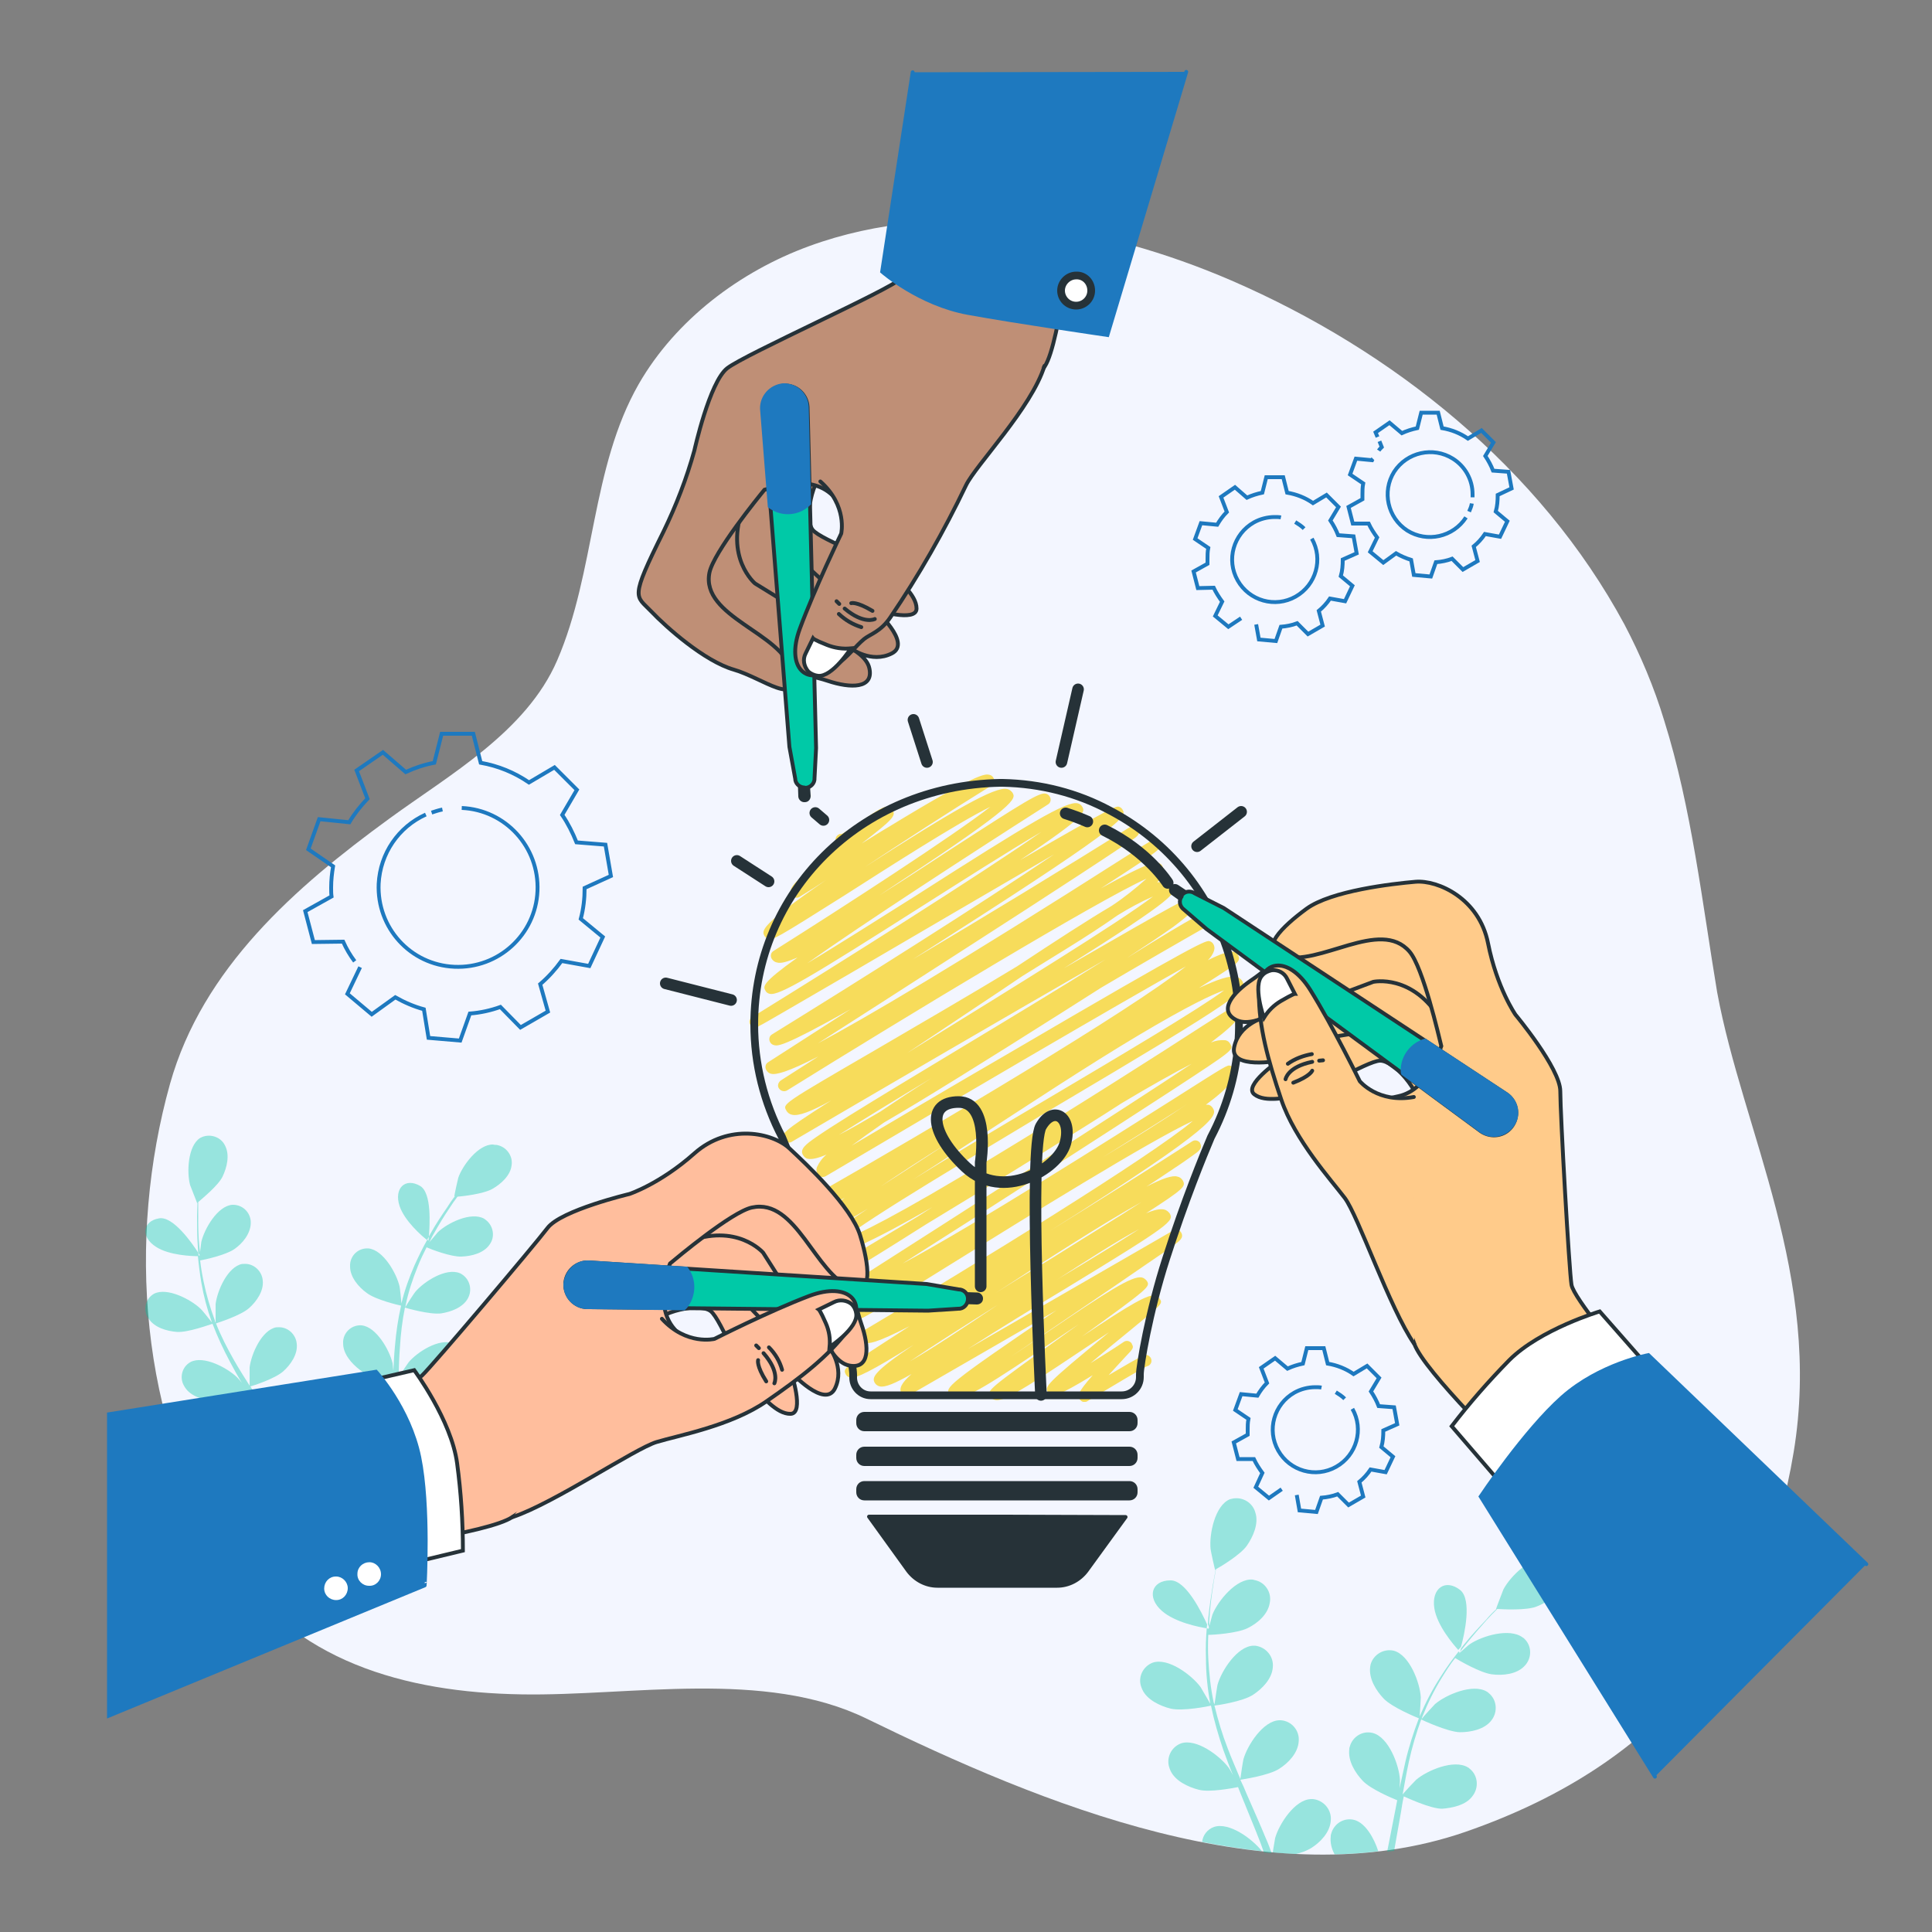 <?xml version="1.0" encoding="utf-8"?>
<!-- Generator: Adobe Illustrator 25.3.1, SVG Export Plug-In . SVG Version: 6.00 Build 0)  -->
<svg version="1.1" id="Layer_1" xmlns="http://www.w3.org/2000/svg" xmlns:xlink="http://www.w3.org/1999/xlink" x="0px" y="0px"
	 viewBox="0 0 500 500" style="enable-background:new 0 0 500 500;" xml:space="preserve">
<rect x="0" y="0" width="500" height="500" fill="#808080" stroke="none"/>
<style type="text/css">
	.st0{fill:#F3F6FF;}
	.st1{display:none;opacity:0.8;fill:#FFFFFF;enable-background:new    ;}
	.st2{opacity:0.38;}
	.st3{fill:#00C9A7;}
	.st4{fill:none;stroke:#1E79BF;stroke-miterlimit:10;}
	.st5{fill:none;stroke:#263238;stroke-width:3;stroke-linecap:round;stroke-linejoin:round;}
	.st6{fill:#F7DC5B;}
	.st7{display:none;opacity:0.4;}
	.st8{display:inline;fill:#FFFFFF;}
	.st9{fill:none;stroke:#263238;stroke-width:2;stroke-linecap:round;stroke-linejoin:round;}
	.st10{fill:#263238;stroke:#263238;stroke-linecap:round;stroke-linejoin:round;}
	.st11{fill:#FFCB8A;stroke:#263238;stroke-linecap:round;stroke-miterlimit:10;}
	.st12{fill:none;stroke:#263238;stroke-linecap:round;stroke-miterlimit:10;}
	.st13{fill:#263238;stroke:#263238;stroke-linecap:round;stroke-miterlimit:10;}
	.st14{fill:#00C9A7;stroke:#263238;stroke-linecap:round;stroke-miterlimit:10;}
	.st15{fill:#1E79BF;stroke:#1E79BF;stroke-linecap:round;stroke-miterlimit:10;}
	.st16{fill:#FFFFFF;stroke:#263238;stroke-linecap:round;stroke-miterlimit:10;}
	.st17{fill:#BF8F76;stroke:#263238;stroke-linecap:round;stroke-miterlimit:10;}
	.st18{fill:#FFFFFF;stroke:#263238;stroke-width:2;stroke-linecap:round;stroke-linejoin:round;}
	.st19{fill:#FFBE9D;stroke:#263238;stroke-linecap:round;stroke-miterlimit:10;}
	.st20{fill:#FFFFFF;}
</style>
<g id="freepik--background-simple--inject-2">
	<path class="st0" d="M430.7,186.5c-2.6-8.6-6.1-16.9-10.3-24.9c-21.8-40.4-59.9-70.9-101.7-89c-33.1-14.3-74.1-21.8-109.3-8.9
		c-17.8,6.5-34.5,19-44.1,35.7c-12.4,21.7-11.2,48.6-21.1,71.5c-8,18.5-27.9,29.6-43.5,41c-24.3,17.7-48.3,38.7-56.7,68.6
		c-11.2,40-7.9,87.5,14.8,123c17,26.5,46.1,34.5,76.1,35c28.3,0.5,63-6.6,89.4,6.3c45.1,22,104.5,46.7,154.9,29.3
		c52-18,77.5-52.9,85-98.3s-13.2-83.1-19.8-119C440.6,234.1,437.8,209.1,430.7,186.5z"/>
	<path class="st1" d="M430.7,186.5c-2.6-8.6-6.1-16.9-10.3-24.9c-21.8-40.4-59.9-70.9-101.7-89c-33.1-14.3-74.1-21.8-109.3-8.9
		c-17.8,6.5-34.5,19-44.1,35.7c-12.4,21.7-11.2,48.6-21.1,71.5c-8,18.5-27.9,29.6-43.5,41c-24.3,17.7-48.3,38.7-56.7,68.6
		c-11.2,40-7.9,87.5,14.8,123c17,26.5,46.1,34.5,76.1,35c28.3,0.5,63-6.6,89.4,6.3c45.1,22,104.5,46.7,154.9,29.3
		c52-18,77.5-52.9,85-98.3s-13.2-83.1-19.8-119C440.6,234.1,437.8,209.1,430.7,186.5z"/>
</g>
<g id="freepik--Plants--inject-2" class="st2">
	<path class="st3" d="M51.6,322.7c-0.3-2.9-0.3-5.5-0.3-7.9c0-1.3,0-2.5,0-3.7c1-0.9,5.2-4.3,6.3-6.6s1.9-5.5,0.7-7.9
		c-1-2.3-3.8-3.3-6.1-2.3c-0.1,0.1-0.3,0.1-0.4,0.2c-3.2,2-3.5,8.9-2.6,12.2c0.1,0.3,1.8,4.6,1.8,4.6l0.1,0c0,1.1-0.1,2.3-0.1,3.5
		c0,2.4,0,5,0.2,7.9c0,0.5,0.1,1,0.1,1.5c0.4,0.5,0.6,0.9,0.6,0.9C51.8,324.2,51.7,323.4,51.6,322.7z"/>
	<path class="st3" d="M41.2,315.3c-4.3,0.7-4.9,4.8-0.8,7.4c3.4,2.2,9.3,2.4,11,2.4c0-0.3,0-0.6-0.1-0.9
		C49.7,321.7,44.8,314.7,41.2,315.3z"/>
	<path class="st3" d="M127.6,296.2c-3.8-0.1-7.9,5.4-9,8.6c-0.1,0.3-1.1,4.8-1,4.8h0.1c-0.7,0.9-1.3,1.8-2,2.9
		c-1.3,1.9-2.8,4.1-4.2,6.6l-0.5,0.9c-0.1,0.7-0.1,1.1-0.1,1.1l-0.3-0.3c-1.2,2.1-2.3,4.4-3.3,6.6c-1.4,3.2-2.6,6.5-3.4,9.9
		c0,0,0,0.1,0,0.1c-0.1-1.1-0.4-4.2-0.5-4.5c-0.8-3.4-4.2-9.4-8-9.8c-2.5-0.2-4.6,1.6-4.8,4.1c0,0.2,0,0.4,0,0.6
		c0,2.7,2.2,5.3,4.3,6.8c2.3,1.8,8.4,3.2,8.9,3.3c-0.8,3.5-1.3,7-1.6,10.6c-0.2,2.1-0.3,4.2-0.4,6.3c-0.1-1-0.2-1.8-0.2-2
		c-0.8-3.4-4.2-9.4-8-9.8c-2.4-0.2-4.6,1.6-4.8,4.1c0,0.2,0,0.4,0,0.6c0,2.7,2.2,5.2,4.3,6.8s7.3,2.9,8.7,3.2c0,0.8-0.1,1.6-0.1,2.4
		c-0.1,3.9-0.2,7.7-0.4,11.5c-0.1,1.3-0.2,2.6-0.3,4c-0.1-0.9-0.2-1.6-0.2-1.7c-0.7-3.4-4.2-9.4-8-9.8c-2.4-0.2-4.6,1.6-4.8,4
		c0,0.2,0,0.4,0,0.6c0,2.7,2.2,5.2,4.3,6.8s6.8,2.8,8.4,3.1c-0.1,0.9-0.2,1.8-0.3,2.7c0.6,0.2,1.2,0.3,1.8,0.4
		c0.2-1.7,0.4-3.5,0.5-5.3c1.4,0.4,6.5,1.8,9,1.4s5.6-1.5,6.9-3.9c1.2-2.2,0.5-5-1.7-6.3c-0.1-0.1-0.2-0.1-0.4-0.2
		c-3.6-1.5-9.3,2.2-11.5,4.8c-0.1,0.2-1.5,2.2-2.2,3.3c0.1-1.3,0.2-2.6,0.2-3.9c0.1-3.8,0.1-7.7,0.2-11.6c0-1.2,0-2.4,0-3.5
		c0.5,0.1,6.5,1.9,9.3,1.5c2.5-0.4,5.6-1.5,6.9-3.9c1.2-2.2,0.5-5-1.7-6.2c-0.1-0.1-0.3-0.1-0.4-0.2c-3.6-1.5-9.3,2.2-11.5,4.8
		c-0.2,0.2-2.1,3.1-2.6,3.9c0-2.6,0.1-5.2,0.3-7.7c0.2-3.4,0.6-6.9,1.3-10.3c0.2,0.1,6.5,1.9,9.4,1.5c2.5-0.4,5.6-1.5,6.9-3.9
		c1.2-2.2,0.5-5-1.7-6.3c-0.1-0.1-0.2-0.1-0.4-0.2c-3.6-1.5-9.3,2.2-11.5,4.8c-0.2,0.2-2.3,3.4-2.6,4c0-0.2,0.1-0.4,0.1-0.6
		c0.7-3.4,1.8-6.7,3.1-9.9c0.7-1.8,1.5-3.4,2.3-5c1.1,0.5,6.3,2.5,9,2.4s5.8-0.9,7.3-3.1c1.5-2,1-4.9-1-6.4
		c-0.1-0.1-0.3-0.2-0.4-0.3c-3.4-1.9-9.5,1.1-12,3.5c-0.1,0.1-1.3,1.6-2.2,2.6c0.4-0.7,0.7-1.5,1.1-2.1c1.4-2.5,2.8-4.8,4.1-6.7
		c0.7-1.1,1.4-2.1,2.1-3c1.3-0.1,6.7-0.7,9-2c2.3-1.3,4.7-3.5,5-6.1c0.4-2.5-1.4-4.9-3.9-5.3C127.8,296.3,127.7,296.2,127.6,296.2z"
		/>
	<path class="st3" d="M75,378.8c0.3,0.5,0.5,1,0.8,1.5l1.7-0.6c-0.7-1.3-1.3-2.6-2-3.9c1.4-0.5,6.3-2.1,8.2-3.8s3.8-4.4,3.5-7.1
		c-0.2-2.6-2.4-4.5-4.9-4.3c-0.1,0-0.2,0-0.4,0c-3.8,0.7-6.5,7-6.9,10.4c0,0.2,0,2.7,0,4c-0.7-1.1-1.3-2.3-2-3.4
		c-2-3.3-4.1-6.6-6.3-9.8l-1.9-3c0.5-0.1,6.4-2,8.5-3.9c1.9-1.7,3.8-4.4,3.5-7.1c-0.2-2.5-2.4-4.5-4.9-4.3c-0.1,0-0.3,0-0.4,0
		c-3.8,0.7-6.5,7-6.9,10.4c0,0.3,0,3.8,0,4.7c-1.4-2.2-2.8-4.4-4.1-6.7c-1.7-3-3.3-6.1-4.6-9.4c0.2-0.1,6.4-2,8.6-4
		c1.9-1.7,3.8-4.4,3.5-7.1c-0.2-2.5-2.4-4.5-4.9-4.3c-0.1,0-0.3,0-0.4,0c-3.8,0.7-6.5,7-6.9,10.4c0,0.3,0,4.1,0,4.8
		c-0.1-0.2-0.2-0.4-0.2-0.6c-1.2-3.2-2.2-6.6-2.9-10c-0.4-1.9-0.7-3.7-0.9-5.5c1.2-0.2,6.6-1.4,8.8-2.9s4.2-4,4.3-6.7
		c0.1-2.6-1.9-4.7-4.4-4.8c-0.1,0-0.3,0-0.4,0c-3.8,0.3-7.2,6.2-8,9.6c0,0.2-0.3,2.1-0.4,3.5h-0.5c0.2,2.2,0.5,4.6,0.9,7
		c0.6,3.5,1.5,6.9,2.7,10.2c0,0,0,0.1,0,0.1c-0.7-0.9-2.7-3.4-2.9-3.5c-2.5-2.4-8.6-5.6-12-3.9c-2.2,1.2-2.9,4-1.7,6.1
		c0.1,0.2,0.2,0.3,0.3,0.4c1.5,2.3,4.7,3.2,7.3,3.4c2.9,0.2,8.7-2,9.2-2.1c1.3,3.4,2.8,6.6,4.5,9.8c1,1.9,2,3.7,3.1,5.5
		c-0.6-0.8-1.2-1.4-1.3-1.5c-2.5-2.4-8.6-5.7-12-3.9c-2.2,1.2-2.9,4-1.7,6.1c0.1,0.2,0.2,0.3,0.3,0.5c1.5,2.3,4.7,3.2,7.3,3.4
		s7.6-1.6,8.9-2.1c0.4,0.7,0.8,1.4,1.3,2.1c2,3.3,4.1,6.6,6,9.9c0.7,1.2,1.3,2.3,1.9,3.5c-0.6-0.7-1-1.2-1.1-1.3
		c-2.5-2.4-8.6-5.6-12-3.9c-2.2,1.2-2.9,4-1.7,6.1c0.1,0.2,0.2,0.3,0.3,0.4c1.5,2.3,4.7,3.2,7.3,3.4C68.8,381,73.4,379.4,75,378.8z"
		/>
	<path class="st3" d="M108.7,306.9c-3.8-2.2-6.8,0.6-5.3,5.2c1.3,3.9,5.8,7.8,7.1,8.8l0.5-0.8C111.2,317,111.8,308.7,108.7,306.9z"
		/>
	<path class="st3" d="M339.3,465.6c-4.2,0.1-8.3,6.5-9.3,10.1c0,0.2-0.4,2.2-0.6,3.7c2,0.2,4,0.3,6,0.4c1.4-0.3,2.7-0.8,3.9-1.5
		c2.4-1.5,4.9-4.1,5.1-7.1c0.3-2.8-1.8-5.3-4.6-5.6C339.6,465.6,339.5,465.6,339.3,465.6z"/>
	<path class="st3" d="M302.9,409c-4.9,0-6.2,4.4-2.2,7.9c3.4,3,9.7,4.2,11.6,4.5l0.1-1C311,417.3,306.9,408.9,302.9,409z"/>
	<path class="st3" d="M381.1,464.8c1.7-2.2,1.4-5.4-0.8-7.1c-0.1-0.1-0.2-0.2-0.4-0.3c-3.6-2.2-10.6,0.8-13.4,3.2
		c-0.2,0.2-2.9,3-3.5,3.8c0.5-2.8,1-5.6,1.6-8.4c0.8-3.7,1.9-7.4,3.2-11c0.2,0.1,6.8,3.2,10,3.3c2.8,0,6.4-0.7,8.2-3.1
		c1.7-2.2,1.4-5.4-0.8-7.1c-0.1-0.1-0.2-0.2-0.4-0.3c-3.6-2.2-10.6,0.8-13.4,3.2c-0.2,0.2-3.1,3.3-3.5,3.9c0.1-0.2,0.1-0.4,0.2-0.6
		c1.4-3.5,3.1-7,5.1-10.2c1.1-1.8,2.2-3.5,3.4-5c1.1,0.7,6.5,3.8,9.4,4.2s6.5,0,8.5-2.1c2-2,2-5.2,0-7.1c-0.1-0.1-0.2-0.2-0.4-0.3
		c-3.4-2.6-10.6-0.4-13.7,1.7c-0.2,0.1-1.8,1.5-2.9,2.5c0.5-0.7,1.1-1.5,1.6-2.1c2-2.5,3.9-4.7,5.6-6.6c1-1.1,1.9-2,2.8-2.9
		c1.5,0.1,7.5,0.4,10.1-0.6s5.7-3,6.5-5.9c0.8-2.7-0.6-5.6-3.3-6.4c-0.1,0-0.3-0.1-0.4-0.1c-4.1-0.8-9.5,4.5-11.3,7.9
		c-0.1,0.3-2,5.1-1.9,5.1h0.1c-0.9,0.8-1.8,1.7-2.7,2.8c-1.8,1.9-3.8,4-5.8,6.5l-0.7,0.9c-0.2,0.8-0.3,1.2-0.3,1.2s-0.1-0.1-0.3-0.4
		c-1.6,2-3.2,4.2-4.7,6.6c-2.1,3.2-3.9,6.7-5.4,10.2c0,0,0,0.1,0,0.1c0.1-1.2,0.3-4.7,0.3-5c-0.2-3.8-2.9-11-7-12.1
		c-2.6-0.6-5.3,1-6,3.6c0,0.2-0.1,0.4-0.1,0.6c-0.4,3,1.5,6.1,3.5,8.2c2.2,2.3,8.6,4.9,9.1,5.1c-1.4,3.7-2.6,7.4-3.5,11.3
		c-0.5,2.2-1,4.5-1.5,6.8c0.1-1.1,0.1-2,0.1-2.2c-0.2-3.8-2.9-11-7-12.1c-2.6-0.7-5.3,0.9-6,3.6c-0.1,0.2-0.1,0.4-0.1,0.6
		c-0.4,3,1.5,6.1,3.5,8.2s7.4,4.4,8.9,5l-0.5,2.6c-0.7,3.6-1.4,7.2-2.1,10.7l1.8-0.2c0.6-3.4,1.2-6.8,1.8-10.2
		c0.2-1.3,0.4-2.6,0.7-3.9c0.5,0.2,6.8,3.2,9.9,3.2C375.8,467.9,379.4,467.2,381.1,464.8z"/>
	<path class="st3" d="M377.9,411.5c-3.8-3-7.5-0.5-6.7,4.7c0.7,4.5,5,9.5,6.2,10.8l0.7-0.8C379,423,381,414,377.9,411.5z"/>
	<path class="st3" d="M313,418.8c0.2-3.2,0.6-6.1,1-8.7c0.2-1.5,0.5-2.8,0.7-4c1.3-0.7,6.4-3.8,8-6.1s3.1-5.7,2.2-8.5
		c-0.7-2.7-3.5-4.3-6.2-3.6c-0.1,0-0.3,0.1-0.4,0.1c-3.9,1.6-5.4,9.1-5,12.9c0,0.3,1.1,5.4,1.2,5.4l0.1,0c-0.2,1.2-0.5,2.5-0.7,3.8
		c-0.4,2.6-0.9,5.5-1.2,8.7c0,0.5-0.1,1.1-0.1,1.6c0.3,0.7,0.5,1.1,0.5,1.1C312.9,420.5,312.9,419.6,313,418.8z"/>
	<path class="st3" d="M314.2,472.8c-1.7,0.6-2.9,2.1-3.1,3.9c5.2,1,10.3,1.8,15.5,2.4C324.2,476,318.2,471.5,314.2,472.8z"/>
	<path class="st3" d="M350.5,471c-2.6-0.7-5.3,0.9-6,3.6c-0.1,0.2-0.1,0.4-0.1,0.6c-0.2,1.6,0.2,3.3,1,4.7c3.8-0.1,7.5-0.3,11.3-0.8
		C355.6,475.7,353.4,471.8,350.5,471z"/>
	<path class="st3" d="M327.7,476c-1.6-3.9-3.4-7.9-5.1-11.8c-0.5-1.2-1-2.4-1.6-3.6c0.6-0.1,7.3-1.1,10-2.8c2.4-1.5,4.9-4.1,5.1-7.1
		c0.3-2.8-1.8-5.3-4.6-5.5c-0.1,0-0.3,0-0.4,0c-4.2,0.1-8.3,6.5-9.3,10.1c-0.1,0.3-0.7,4.2-0.8,5.1c-1.1-2.7-2.3-5.3-3.3-8
		c-1.4-3.6-2.5-7.3-3.4-11c0.3,0,7.3-1,10-2.8c2.3-1.5,4.9-4.1,5.1-7.1c0.3-2.8-1.8-5.3-4.6-5.6c-0.1,0-0.3,0-0.4,0
		c-4.2,0.1-8.3,6.5-9.3,10.1c-0.1,0.3-0.7,4.5-0.8,5.2c0-0.2-0.1-0.4-0.2-0.6c-0.8-3.8-1.2-7.6-1.4-11.4c-0.1-2.1-0.1-4.1,0-6.1
		c1.3,0,7.4-0.4,10.1-1.7s5.3-3.6,5.8-6.5c0.6-2.8-1.2-5.5-4-6c-0.1,0-0.3-0.1-0.4-0.1c-4.2-0.4-9,5.5-10.4,9
		c-0.1,0.2-0.6,2.2-1,3.7l-0.5-0.1c-0.2,2.5-0.3,5-0.2,7.8c0,3.9,0.4,7.8,1.1,11.6v0.1c-0.6-1.1-2.4-4.1-2.5-4.3
		c-2.3-3.1-8.4-7.7-12.4-6.3c-2.6,1-3.9,3.9-2.9,6.4c0.1,0.2,0.1,0.3,0.2,0.5c1.2,2.7,4.6,4.3,7.4,5c3.1,0.7,9.8-0.6,10.4-0.8
		c0.8,3.9,1.9,7.7,3.2,11.5c0.8,2.2,1.6,4.4,2.5,6.5c-0.5-0.9-1-1.8-1.1-1.9c-2.3-3.1-8.4-7.7-12.4-6.3c-2.6,1-3.9,3.9-2.9,6.5
		c0.1,0.2,0.1,0.3,0.2,0.5c1.2,2.7,4.6,4.3,7.4,5s8.5-0.4,10.1-0.7c0.3,0.8,0.7,1.7,1,2.5c1.6,4,3.3,8,4.8,11.9
		c0.3,0.8,0.6,1.7,0.9,2.5l2,0.2C328.6,478.2,328.2,477.1,327.7,476z"/>
</g>
<g id="freepik--Gears--inject-2">
	<path class="st4" d="M325.1,161.6l0.7,3.9l4.4,0.4l1.3-3.7c1.4-0.1,2.9-0.4,4.2-0.9l2.8,2.8l3.8-2.2l-1-3.8c1.1-0.9,2.1-2,2.9-3.2
		l3.9,0.7l1.9-4l-3-2.5c0.4-1.4,0.5-2.8,0.5-4.3l3.6-1.6l-0.8-4.4l-4-0.3c-0.5-1.3-1.2-2.6-2-3.8l2.1-3.5l-3.1-3.1l-3.5,2.1
		c-2-1.4-4.3-2.3-6.7-2.7l-1-4h-4.4l-1,4c-1.4,0.3-2.7,0.7-4,1.3l-3.1-2.7l-3.6,2.5l1.5,3.9c-1,1-1.8,2.1-2.5,3.3l-4.2-0.4l-1.5,4.1
		l3.4,2.3c-0.2,1-0.2,1.9-0.2,2.9c0,0.4,0,0.8,0,1.2l-3.6,2l1.1,4.3l4.1-0.1c0.6,1.3,1.4,2.5,2.2,3.6l-1.8,3.7l3.4,2.8l3.3-2.2
		 M339.5,139.4c3,5.3,1.1,12-4.2,15c-5.3,3-12,1.1-15-4.2c-3-5.3-1.1-12,4.2-15c1.6-0.9,3.5-1.4,5.4-1.4c0.5,0,1.1,0,1.6,0.1
		 M335.2,135.1c0.8,0.5,1.6,1,2.3,1.7"/>
	<path class="st4" d="M335.6,386.9l0.7,4l4.4,0.4l1.3-3.7c1.4-0.1,2.9-0.4,4.2-0.9l2.8,2.8l3.8-2.2l-1-3.8c1.1-0.9,2.1-2,2.9-3.2
		l3.9,0.7l1.9-4l-3-2.5c0.4-1.4,0.5-2.8,0.5-4.3l3.6-1.6l-0.8-4.4l-4-0.3c-0.5-1.3-1.2-2.6-2-3.8l2.1-3.5l-3.1-3.1l-3.5,2.1
		c-2-1.4-4.3-2.3-6.7-2.7l-1-4h-4.4l-1,4c-1.4,0.3-2.7,0.7-4,1.3l-3.2-2.7l-3.6,2.5l1.5,3.9c-1,1-1.8,2.1-2.5,3.3l-4.2-0.4l-1.5,4.1
		l3.4,2.3c-0.2,1-0.2,1.9-0.2,2.9c0,0.4,0,0.8,0,1.2l-3.6,2l1.1,4.3l4.1,0c0.6,1.3,1.4,2.5,2.2,3.6l-1.7,3.7l3.4,2.8l3.3-2.3
		 M350,364.6c3,5.3,1.1,12-4.2,15c-5.3,3-12,1.1-15-4.2c-3-5.3-1.1-12,4.2-15c1.6-0.9,3.5-1.4,5.4-1.4c0.5,0,1.1,0,1.6,0.1
		 M345.7,360.3c0.8,0.5,1.6,1,2.3,1.7"/>
	<path class="st4" d="M357,114.2l0.6,1.5c-0.3,0.3-0.6,0.6-0.8,0.9 M355.3,118.7c-0.1,0.1-0.1,0.2-0.2,0.4l-4.2-0.4l-1.5,4.1
		l3.4,2.3c-0.2,1-0.2,1.9-0.2,2.9c0,0.4,0,0.8,0,1.2l-3.6,2l1.1,4.3h4.1c0.6,1.3,1.4,2.5,2.2,3.6l-1.8,3.7l3.4,2.8l3.3-2.4
		c1.2,0.7,2.6,1.3,3.9,1.7l0.7,3.9l4.4,0.4l1.3-3.7c1.4-0.1,2.9-0.4,4.2-0.9l2.8,2.8l3.8-2.2l-1-3.8c1.1-0.9,2.1-2,2.9-3.2l3.9,0.7
		l1.9-4l-3-2.5c0.4-1.4,0.5-2.8,0.5-4.3l3.6-1.7l-0.8-4.3l-4-0.3c-0.5-1.3-1.2-2.6-2-3.8l2.1-3.5l-3.1-3.1l-3.5,2.1
		c-2-1.4-4.3-2.3-6.7-2.7l-1-4h-4.4l-1,4c-1.4,0.3-2.7,0.7-4,1.3l-3.2-2.7l-3.6,2.5l0.5,1.2 M380.9,130.3c-0.1,0.7-0.4,1.4-0.7,2.1
		 M379.4,133.9c-3.3,5.1-10.1,6.6-15.2,3.4c-5.1-3.3-6.6-10.1-3.4-15.2c3.3-5.1,10.1-6.6,15.2-3.4c3.2,2,5.1,5.5,5.1,9.2
		c0,0.3,0,0.5,0,0.8"/>
	<path class="st4" d="M93.2,250.3l-3.3,6.9l6.3,5.3l6.1-4.4c2.3,1.3,4.8,2.4,7.4,3.1l1.2,7.4l8.2,0.7l2.5-7c2.7-0.2,5.4-0.8,7.9-1.7
		l5.2,5.3l7.1-4.1l-2-7.1c2.1-1.8,3.9-3.8,5.5-6l7.2,1.3l3.5-7.5l-5.7-4.7c0.7-2.6,1-5.3,1-8l6.8-3.1l-1.4-8.1l-7.5-0.6
		c-1-2.5-2.2-4.9-3.7-7.1l3.8-6.5l-5.8-5.8l-6.6,3.9c-3.8-2.6-8-4.3-12.5-5.1l-1.9-7.5h-8.2l-1.9,7.5c-2.6,0.5-5,1.3-7.4,2.4
		l-5.9-5.1l-6.8,4.7l2.8,7.3c-1.8,1.9-3.4,3.9-4.7,6.1l-7.8-0.8l-2.8,7.8l6.4,4.4c-0.3,1.8-0.5,3.6-0.5,5.5c0,0.8,0,1.6,0.1,2.3
		l-6.8,3.8l2.1,8l7.7-0.1c0.8,1.8,1.8,3.5,3,5.1 M111.7,210.3c0.9-0.3,1.8-0.6,2.8-0.8 M119.5,209.1c11.3,0.5,20.1,10.1,19.6,21.5
		c-0.5,11.3-10.1,20.1-21.5,19.6S97.5,240.1,98,228.7c0.4-7.8,5.1-14.7,12.2-17.9"/>
</g>
<g id="freepik--light-bulb--inject-2">
	<line class="st5" x1="198.9" y1="228.1" x2="190.7" y2="222.8"/>
	<line class="st5" x1="213.1" y1="212.2" x2="211" y2="210.4"/>
	<line class="st5" x1="189.2" y1="258.8" x2="172.3" y2="254.5"/>
	<path class="st6" d="M280.7,362.8c-0.1,0-0.2,0-0.4,0c-0.4-0.1-0.7-0.4-0.9-0.7c-0.5-0.9-0.8-1.4,3.4-6.2
		c-9.1,5.6-10.1,5.3-10.6,5.2c-0.4-0.1-0.8-0.4-1-0.8c-0.8-1.5-1-1.7,15.8-15.5c-2.7,1.8-5.5,3.6-8,5.3
		c-14.8,9.9-19.4,12.7-21.5,12.2c-0.5-0.1-0.9-0.4-1.2-0.9c-0.9-1.6-0.9-1.6,19-15.9l3.9-2.8c-2.3,1.5-4.6,3.1-6.7,4.5
		c-15.7,10.6-22.8,15.2-25.5,14.6c-0.6-0.1-1-0.5-1.3-1c-1-1.7-1.2-2.1,27.7-21.7l-38.1,22c-0.7,0.4-1.6,0.1-2-0.5
		c-0.7-1.2-0.1-2.6,2.6-5c-4.4,2.5-6.9,3.5-8.2,3.2c-0.5-0.1-1-0.4-1.3-0.9c-0.8-1.4-0.5-2.8,10.1-9.9c-10.9,6.8-14.9,8.8-16.5,8.5
		c-0.5-0.1-0.9-0.4-1.1-0.8c-0.7-1.2-0.1-1.7,2.5-3.4l5.5-3.6l8.5-5.5c-9.3,4.8-10.7,4.5-11.5,4.3c-0.5-0.1-1-0.5-1.3-0.9
		c-0.4-0.7-0.1-1.6,0.5-2c29.4-17.4,74.7-45.3,85.6-54.5c-10.9,5-43.5,25.2-62,36.7c-23.9,14.9-24,14.8-25,14.6
		c-0.4-0.1-0.8-0.4-1-0.7c-0.8-1.4-0.8-2.3,8.8-8.2c-4.4,2.1-7.3,3-8.6,2.7c-0.6-0.1-1.1-0.5-1.3-1c-0.4-0.7-0.2-1.6,0.5-2
		c29.6-18.9,71.3-45.6,88.3-56.9c-4.7,2.4-11.1,6-18.1,10.2c-5.7,3.7-12.5,7.9-20.5,12.9c-10.6,6.6-21.3,13.1-30.2,18.5
		c-21.5,13.6-21.8,13.5-22.8,13.3c-0.4-0.1-0.8-0.4-1-0.7c-0.4-0.7-0.1-1.6,0.5-2c6.5-3.9,13.6-8.1,21.1-12.6l3.9-2.5
		c-15.5,8.9-24.1,12.8-26.7,12.2c-0.6-0.1-1.1-0.5-1.4-1c-0.9-1.6,0.4-3.6,11.4-10.8c-7.1,4.3-9.9,5.6-11.1,5.3
		c-0.5-0.1-0.9-0.4-1.1-0.8c-0.6-1.1-1.1-2,6.2-7.3c-3.9,2-6.4,2.8-7.6,2.5c-0.5-0.1-1-0.5-1.3-0.9c-0.2-0.3-0.3-0.8-0.1-1.1
		c0.1-0.4,0.4-0.7,0.7-0.9c32.4-18.5,81.6-47.7,96.6-59.5c-16.4,9.1-61.6,35.6-93.2,54.3c-0.7,0.4-1.6,0.2-2.1-0.5c0,0,0,0,0,0
		c-0.3-0.6-0.4-1.2-0.2-1.8c0.6-1.3,1.4-2.4,2.5-3.3c-2.3,1-3.9,1.3-4.8,1.1c-0.6-0.1-1-0.5-1.3-1c-0.9-1.5,0.8-2.8,3.4-4.6
		c2-1.4,4.8-3.2,8.8-5.7c7.4-4.6,17.5-10.7,28.3-17.2c12.1-7.3,26.4-15.9,37.8-23.1c-24.4,14-62.8,36.4-81.2,47.2
		c-0.3,0.2-0.8,0.3-1.1,0.1c-0.4-0.1-0.7-0.4-0.9-0.7c-0.8-1.3-1-1.7,12.2-10.1c-5.2,2.9-8.5,4.1-10.1,3.7c-0.6-0.1-1.2-0.5-1.5-1.1
		c-1-1.7-1-1.7,23.1-15.7c11.1-6.5,24.4-14.2,36.6-21.6c10.3-6.8,18.3-12,24.4-15.6c3.2-2.1,6.2-4.5,9.1-7.1
		c-12.5,5.6-61.8,35.4-93,54.8c-0.7,0.4-1.6,0.2-2.1-0.5s-0.2-1.6,0.5-2.1l9.7-6.2c-8,4.1-11,4.8-12.2,4.5c-0.6-0.1-1-0.5-1.3-1
		c-0.4-0.7-0.2-1.6,0.5-2l21.3-13.7c-17.4,9.8-18.8,9.5-19.7,9.3c-0.5-0.1-0.9-0.4-1.1-0.8c-0.4-0.7-0.2-1.6,0.5-2
		c22.5-13.9,54.4-34,73-46.6c-15,8.7-37,21.6-52.4,30.6l-17.2,10c-3.8,2.2-5.7,3.3-6.7,3.8l-0.3,0.2l0,0c-0.7,0.3-0.9,0.3-1.1,0.2
		c-0.8-0.2-1.3-1-1.1-1.8c0.1-0.4,0.3-0.7,0.7-0.9c23.8-14.7,59-36.9,74.8-47.9c-8.4,4.9-20.9,12.9-31,19.3
		c-28.3,18-36.9,23.2-39.3,22.6c-0.5-0.1-0.9-0.4-1.1-0.8c-0.6-1.1-1.1-1.9,8.3-8.6c-2.6,1.1-4.3,1.6-5.3,1.3
		c-0.6-0.1-1.1-0.5-1.4-1c-0.4-0.7-0.2-1.6,0.5-2c18.4-11.6,46.5-29.8,56.1-37.3c-8.4,4.1-26.9,16-37.7,22.9
		C200.7,243,200,243.3,198.9,243c-0.4-0.1-0.8-0.4-1-0.7c-0.8-1.4-1.5-2.6,15.8-14.5c-2.1,1.4-4.3,2.8-6.6,4.2
		c-0.4,0.3-0.9,0.4-1.3,0.3c-0.4-0.1-0.7-0.4-0.9-0.7c-1.1-1.9,0.5-3.4,12.6-12.8c-0.5-0.1-0.8-0.4-1.1-0.8c-0.4-0.7-0.1-1.6,0.6-2
		c0.3-0.2,0.6-0.2,0.9-0.2c1.6-0.9,3.1-1.9,4.6-3c4.9-3.4,6.3-4.2,7.4-4c0.5,0.1,0.9,0.4,1.1,0.8c0.9,1.5,0.2,2.4-8,8.7
		c2.3-1.4,4.6-2.9,7-4.3c23.1-14.1,24.9-13.7,26-13.5c0.5,0.1,0.9,0.4,1.1,0.8c0.4,0.7,0.2,1.6-0.5,2c-11.3,7-23,14.6-32.8,21.1
		c22.8-14.6,33.8-21,36.9-20.2c0.5,0.1,1,0.5,1.3,0.9c1,1.6,1.6,2.9-29.9,23.6l-4.5,3c6.4-4,12.8-8.2,18-11.6
		c20.2-13.1,23.5-15.1,25.1-14.7c0.4,0.1,0.8,0.4,1,0.8c0.4,0.7,0.2,1.6-0.5,2c-19.6,12.5-48.2,31.1-62.3,41.1
		c7.6-4.5,18.4-11.4,27.8-17.3c29.7-19,39.4-24.8,42.2-24.1c0.5,0.1,0.9,0.4,1.2,0.9c0.7,1.3,1.3,2.2-16.1,13.8
		c24.4-14.1,24.8-14,25.6-13.8c0.4,0.1,0.7,0.4,0.9,0.7c1,1.7,1.7,3-44.3,32.4c-3.3,2.1-6.7,4.3-10,6.4c18.2-10.8,39.9-24,56.3-34.3
		c0.3-0.2,0.8-0.3,1.2-0.2c0.4,0.1,0.7,0.4,0.9,0.7c0.7,1.2-0.3,2-1.5,2.8c-0.7,0.5-1.7,1.1-3,2c-2.4,1.6-6,4-10.6,7
		c-7.8,5.1-18.6,12.1-32.3,20.9c-13.2,8.5-26.4,17-35.5,22.8c12-6.4,35.4-20.1,80.4-48.8c6.5-4.1,6.5-4.1,7.1-4
		c0.4,0.1,0.7,0.4,1,0.7c0.4,0.6,0.6,1-0.6,2.1l0,0l0,0c-1.6,1.4-5.6,4-14.7,9.9c12.9-7.1,14.1-6.8,14.8-6.6
		c0.5,0.1,0.9,0.4,1.1,0.8c0.5,0.9,0.7,2.1-1.3,4.3c0.8-0.2,1.6-0.3,2.4-0.2c0.7,0.1,1.2,0.5,1.6,1.1c1,1.7,1.5,2.6-28.2,21.3
		c31.5-18.2,31.8-18.1,32.5-17.9c0.4,0.1,0.7,0.4,0.9,0.7c1,1.7-0.8,3.3-5.1,6.5c-2.8,2-6.7,4.6-11.9,8
		c17.5-10.9,21.9-13.2,23.4-12.8c0.4,0.1,0.8,0.4,1.1,0.8c0.2,0.3,0.3,0.8,0.1,1.1c-0.1,0.4-0.4,0.7-0.7,0.9
		c-10.2,5.8-20.6,11.8-30.6,17.7l-10.4,6.6c-20.4,12.9-35.3,22.2-45.8,28.3c-3.3,2.3-6.1,4.3-8.4,6c9.3-5.5,25.1-14.9,41-24.1
		c50-29.3,50.8-29.1,51.7-28.8c0.4,0.1,0.7,0.4,0.9,0.7c0.3,0.5,0.4,1.1,0.2,1.7c-0.3,1-0.9,1.8-1.6,2.5c3.4-1.7,5.6-2.4,6.6-2.2
		c0.5,0.1,1,0.4,1.2,0.9c0.8,1.4-0.3,2.1-2.8,3.8c-1.5,1-3.7,2.4-6.7,4.3l-0.6,0.4c4.7-2.2,7.9-3.3,9.6-2.9c0.7,0.1,1.3,0.6,1.6,1.1
		c1.4,2.4,0,3.9-48.8,32.8C252.3,299,225.2,315,217.8,321c4.1-1.4,14.2-6.3,39.4-21.6c20.5-12.4,43.2-26.9,54-33.9
		c7.5-4.8,7.5-4.8,8.2-4.7c0.4,0.1,0.7,0.4,1,0.7c0.6,1.1,1.2,2.1-7,8.3c1.2-0.5,2.4-0.7,3.7-0.6c0.6,0.1,1.1,0.5,1.3,1
		c0.9,1.5,0.9,1.5-15.3,12.1c-8,5.2-19.1,12.4-33.1,21.4c-13.5,8.7-27.1,17.4-36.4,23.3c18.9-10.1,54.3-32.6,70-42.5
		c14-8.9,14-8.9,14.8-8.7c0.4,0.1,0.7,0.4,0.9,0.7c1.1,1.9-0.6,4.5-7.2,9.4c0.2,0,0.4,0,0.6,0c0.5,0.1,0.9,0.4,1.2,0.9
		c1,1.8,2.2,3.9-42.1,31.7c12.8-7.9,26-16.2,36.7-23.1c0.7-0.5,1.6-0.3,2.1,0.4c0,0,0,0,0,0.1c0.7,1.3-0.3,2-2,3.2
		c-1,0.7-2.5,1.8-4.5,3.1s-4.4,3-7.4,4.9c4.1-2.1,6.7-3,8-2.6c0.6,0.1,1.1,0.5,1.4,1c0.8,1.5,0.6,2-9.5,8.5c2.1-0.9,3.6-1.2,4.6-1
		c0.6,0.1,1.1,0.5,1.5,1c1.2,2,0.3,2.9-26.8,19.4c-7.8,4.7-17.5,10.6-25.4,15.7l53.2-30.7c0.3-0.2,0.8-0.3,1.1-0.1
		c0.4,0.1,0.7,0.3,0.9,0.7c0.7,1.3-0.3,2.1-2,3.3c-1,0.8-2.6,1.9-4.7,3.3c-4,2.7-9.4,6.5-15.2,10.4c-6.8,4.6-15.3,10.4-22.3,15.2
		c3.2-2.1,6.5-4.4,9.5-6.4c15.5-10.5,22-14.7,24.5-14.2c0.5,0.1,1,0.5,1.3,0.9c0.9,1.5,0.9,1.6-16.8,14.4c12.9-8.6,17.1-11,19-10.6
		c0.5,0.1,0.9,0.4,1.2,0.9c0.7,1.2,0.7,1.2-8.2,8.5c-2.7,2.2-6.5,5.3-9.8,8.1c2.7-1.7,5.8-3.6,8.6-5.5c0.7-0.5,1.6-0.3,2.1,0.4
		c0,0,0,0,0,0.1c0.6,1,0.4,1.2-1.7,3.4c-1.7,1.8-3.1,3.4-4.3,4.7c9.1-5.4,9.4-5.3,10-5.2c0.4,0.1,0.7,0.4,0.9,0.7
		c0.4,0.7,0.2,1.6-0.5,2c0,0,0,0,0,0c-0.1,0.1-0.3,0.1-0.5,0.2c-1.3,0.6-8.7,5-15.2,8.9C281.2,362.8,281,362.8,280.7,362.8z
		 M295.1,353c0.2,0.3,0.4,0.5,0.7,0.6C295.5,353.5,295.3,353.3,295.1,353z M258.2,337.7c-8.6,5.4-17.1,10.8-22.7,14.6
		C241.6,348.8,250.3,343,258.2,337.7L258.2,337.7z M295.4,311.1c-9.8,5.4-25.7,15.7-37.7,23.5c4.4-2.8,9.5-5.9,15.2-9.4
		C280.8,320.2,289.4,315,295.4,311.1L295.4,311.1z M294.8,318.1c-5.3,2.8-13.4,8-21.3,13.1l0.8-0.5
		C281.7,326.3,289.7,321.4,294.8,318.1L294.8,318.1z M245.6,295.6c-6.6,4.1-12.6,8-17.6,11.4C233.2,303.7,239.3,299.7,245.6,295.6z
		 M316.8,256.3c-2.9,1-9,3.8-22.1,11.6S266,286,252,295.1c-6.1,4-11.2,7.3-15.6,10.1c8.4-5.2,19.7-12,34.8-20.9
		C289.6,273.4,310.2,261.2,316.8,256.3z M307.4,285.6l-2.1,1.4c-7,4.4-13.6,8.6-19.9,12.5C293.7,294.5,301.6,289.6,307.4,285.6z
		 M241.1,279c-9.2,5.5-18.1,11-24,14.7c3-1.5,6.6-3.6,10.7-6C231.8,285,236.3,282,241.1,279z M264.6,252.6
		c-3.8,2.6-7.6,5.1-11.2,7.5c-7,4.7-13.2,8.8-18.6,12.4l5.5-3.4c20.2-12.5,49.5-30.5,58.1-37.1c-3.2,1.4-6.3,3.1-9.2,4.9
		c-3.4,2.4-7.8,5.3-13.3,8.7C272.3,247.8,268.5,250.2,264.6,252.6L264.6,252.6z"/>
	<g class="st7">
		<path class="st8" d="M280.7,362.8c-0.1,0-0.2,0-0.4,0c-0.4-0.1-0.7-0.4-0.9-0.7c-0.5-0.9-0.8-1.4,3.4-6.2
			c-9.1,5.6-10.1,5.3-10.6,5.2c-0.4-0.1-0.8-0.4-1-0.8c-0.8-1.5-1-1.7,15.8-15.5c-2.7,1.8-5.5,3.6-8,5.3
			c-14.8,9.9-19.4,12.7-21.5,12.2c-0.5-0.1-0.9-0.4-1.2-0.9c-0.9-1.6-0.9-1.6,19-15.9l3.9-2.8c-2.3,1.5-4.6,3.1-6.7,4.5
			c-15.7,10.6-22.8,15.2-25.5,14.6c-0.6-0.1-1-0.5-1.3-1c-1-1.7-1.2-2.1,27.7-21.7l-38.1,22c-0.7,0.4-1.6,0.1-2-0.5
			c-0.7-1.2-0.1-2.6,2.6-5c-4.4,2.5-6.9,3.5-8.2,3.2c-0.5-0.1-1-0.4-1.3-0.9c-0.8-1.4-0.5-2.8,10.1-9.9c-10.9,6.8-14.9,8.8-16.5,8.5
			c-0.5-0.1-0.9-0.4-1.1-0.8c-0.7-1.2-0.1-1.7,2.5-3.4l5.5-3.6l8.5-5.5c-9.3,4.8-10.7,4.5-11.5,4.3c-0.5-0.1-1-0.5-1.3-0.9
			c-0.4-0.7-0.1-1.6,0.5-2c29.4-17.4,74.7-45.3,85.6-54.5c-10.9,5-43.5,25.2-62,36.7c-23.9,14.9-24,14.8-25,14.6
			c-0.4-0.1-0.8-0.4-1-0.7c-0.8-1.4-0.8-2.3,8.8-8.2c-4.4,2.1-7.3,3-8.6,2.7c-0.6-0.1-1.1-0.5-1.3-1c-0.4-0.7-0.2-1.6,0.5-2
			c29.6-18.9,71.3-45.6,88.3-56.9c-4.7,2.4-11.1,6-18.1,10.2c-5.7,3.7-12.5,7.9-20.5,12.9c-10.6,6.6-21.3,13.1-30.2,18.5
			c-21.5,13.6-21.8,13.5-22.8,13.3c-0.4-0.1-0.8-0.4-1-0.7c-0.4-0.7-0.1-1.6,0.5-2c6.5-3.9,13.6-8.1,21.1-12.6l3.9-2.5
			c-15.5,8.9-24.1,12.8-26.7,12.2c-0.6-0.1-1.1-0.5-1.4-1c-0.9-1.6,0.4-3.6,11.4-10.8c-7.1,4.3-9.9,5.6-11.1,5.3
			c-0.5-0.1-0.9-0.4-1.1-0.8c-0.6-1.1-1.1-2,6.2-7.3c-3.9,2-6.4,2.8-7.6,2.5c-0.5-0.1-1-0.5-1.3-0.9c-0.2-0.3-0.3-0.8-0.1-1.1
			c0.1-0.4,0.4-0.7,0.7-0.9c32.4-18.5,81.6-47.7,96.6-59.5c-16.4,9.1-61.6,35.6-93.2,54.3c-0.7,0.4-1.6,0.2-2.1-0.5c0,0,0,0,0,0
			c-0.3-0.6-0.4-1.2-0.2-1.8c0.6-1.3,1.4-2.4,2.5-3.3c-2.3,1-3.9,1.3-4.8,1.1c-0.6-0.1-1-0.5-1.3-1c-0.9-1.5,0.8-2.8,3.4-4.6
			c2-1.4,4.8-3.2,8.8-5.7c7.4-4.6,17.5-10.7,28.3-17.2c12.1-7.3,26.4-15.9,37.8-23.1c-24.4,14-62.8,36.4-81.2,47.2
			c-0.3,0.2-0.8,0.3-1.1,0.1c-0.4-0.1-0.7-0.4-0.9-0.7c-0.8-1.3-1-1.7,12.2-10.1c-5.2,2.9-8.5,4.1-10.1,3.7
			c-0.6-0.1-1.2-0.5-1.5-1.1c-1-1.7-1-1.7,23.1-15.7c11.1-6.5,24.4-14.2,36.6-21.6c10.3-6.8,18.3-12,24.4-15.6
			c3.2-2.1,6.2-4.5,9.1-7.1c-12.5,5.6-61.8,35.4-93,54.8c-0.7,0.4-1.6,0.2-2.1-0.5s-0.2-1.6,0.5-2.1l9.7-6.2c-8,4.1-11,4.8-12.2,4.5
			c-0.6-0.1-1-0.5-1.3-1c-0.4-0.7-0.2-1.6,0.5-2l21.3-13.7c-17.4,9.8-18.8,9.5-19.7,9.3c-0.5-0.1-0.9-0.4-1.1-0.8
			c-0.4-0.7-0.2-1.6,0.5-2c22.5-13.9,54.4-34,73-46.6c-15,8.7-37,21.6-52.4,30.6l-17.2,10c-3.8,2.2-5.7,3.3-6.7,3.8l-0.3,0.2l0,0
			c-0.7,0.3-0.9,0.3-1.1,0.2c-0.8-0.2-1.3-1-1.1-1.8c0.1-0.4,0.3-0.7,0.7-0.9c23.8-14.7,59-36.9,74.8-47.9
			c-8.4,4.9-20.9,12.9-31,19.3c-28.3,18-36.9,23.2-39.3,22.6c-0.5-0.1-0.9-0.4-1.1-0.8c-0.6-1.1-1.1-1.9,8.3-8.6
			c-2.6,1.1-4.3,1.6-5.3,1.3c-0.6-0.1-1.1-0.5-1.4-1c-0.4-0.7-0.2-1.6,0.5-2c18.4-11.6,46.5-29.8,56.1-37.3
			c-8.4,4.1-26.9,16-37.7,22.9C200.7,243,200,243.3,198.9,243c-0.4-0.1-0.8-0.4-1-0.7c-0.8-1.4-1.5-2.6,15.8-14.5
			c-2.1,1.4-4.3,2.8-6.6,4.2c-0.4,0.3-0.9,0.4-1.3,0.3c-0.4-0.1-0.7-0.4-0.9-0.7c-1.1-1.9,0.5-3.4,12.6-12.8
			c-0.5-0.1-0.8-0.4-1.1-0.8c-0.4-0.7-0.1-1.6,0.6-2c0.3-0.2,0.6-0.2,0.9-0.2c1.6-0.9,3.1-1.9,4.6-3c4.9-3.4,6.3-4.2,7.4-4
			c0.5,0.1,0.9,0.4,1.1,0.8c0.9,1.5,0.2,2.4-8,8.7c2.3-1.4,4.6-2.9,7-4.3c23.1-14.1,24.9-13.7,26-13.5c0.5,0.1,0.9,0.4,1.1,0.8
			c0.4,0.7,0.2,1.6-0.5,2c-11.3,7-23,14.6-32.8,21.1c22.8-14.6,33.8-21,36.9-20.2c0.5,0.1,1,0.5,1.3,0.9c1,1.6,1.6,2.9-29.9,23.6
			l-4.5,3c6.4-4,12.8-8.2,18-11.6c20.2-13.1,23.5-15.1,25.1-14.7c0.4,0.1,0.8,0.4,1,0.8c0.4,0.7,0.2,1.6-0.5,2
			c-19.6,12.5-48.2,31.1-62.3,41.1c7.6-4.5,18.4-11.4,27.8-17.3c29.7-19,39.4-24.8,42.2-24.1c0.5,0.1,0.9,0.4,1.2,0.9
			c0.7,1.3,1.3,2.2-16.1,13.8c24.4-14.1,24.8-14,25.6-13.8c0.4,0.1,0.7,0.4,0.9,0.7c1,1.7,1.7,3-44.3,32.4c-3.3,2.1-6.7,4.3-10,6.4
			c18.2-10.8,39.9-24,56.3-34.3c0.3-0.2,0.8-0.3,1.2-0.2c0.4,0.1,0.7,0.4,0.9,0.7c0.7,1.2-0.3,2-1.5,2.8c-0.7,0.5-1.7,1.1-3,2
			c-2.4,1.6-6,4-10.6,7c-7.8,5.1-18.6,12.1-32.3,20.9c-13.2,8.5-26.4,17-35.5,22.8c12-6.4,35.4-20.1,80.4-48.8
			c6.5-4.1,6.5-4.1,7.1-4c0.4,0.1,0.7,0.4,1,0.7c0.4,0.6,0.6,1-0.6,2.1l0,0l0,0c-1.6,1.4-5.6,4-14.7,9.9c12.9-7.1,14.1-6.8,14.8-6.6
			c0.5,0.1,0.9,0.4,1.1,0.8c0.5,0.9,0.7,2.1-1.3,4.3c0.8-0.2,1.6-0.3,2.4-0.2c0.7,0.1,1.2,0.5,1.6,1.1c1,1.7,1.5,2.6-28.2,21.3
			c31.5-18.2,31.8-18.1,32.5-17.9c0.4,0.1,0.7,0.4,0.9,0.7c1,1.7-0.8,3.3-5.1,6.5c-2.8,2-6.7,4.6-11.9,8
			c17.5-10.9,21.9-13.2,23.4-12.8c0.4,0.1,0.8,0.4,1.1,0.8c0.2,0.3,0.3,0.8,0.1,1.1c-0.1,0.4-0.4,0.7-0.7,0.9
			c-10.2,5.8-20.6,11.8-30.6,17.7l-10.4,6.6c-20.4,12.9-35.3,22.2-45.8,28.3c-3.3,2.3-6.1,4.3-8.4,6c9.3-5.5,25.1-14.9,41-24.1
			c50-29.3,50.8-29.1,51.7-28.8c0.4,0.1,0.7,0.4,0.9,0.7c0.3,0.5,0.4,1.1,0.2,1.7c-0.3,1-0.9,1.8-1.6,2.5c3.4-1.7,5.6-2.4,6.6-2.2
			c0.5,0.1,1,0.4,1.2,0.9c0.8,1.4-0.3,2.1-2.8,3.8c-1.5,1-3.7,2.4-6.7,4.3l-0.6,0.4c4.7-2.2,7.9-3.3,9.6-2.9
			c0.7,0.1,1.3,0.6,1.6,1.1c1.4,2.4,0,3.9-48.8,32.8C252.3,299,225.2,315,217.8,321c4.1-1.4,14.2-6.3,39.4-21.6
			c20.5-12.4,43.2-26.9,54-33.9c7.5-4.8,7.5-4.8,8.2-4.7c0.4,0.1,0.7,0.4,1,0.7c0.6,1.1,1.2,2.1-7,8.3c1.2-0.5,2.4-0.7,3.7-0.6
			c0.6,0.1,1.1,0.5,1.3,1c0.9,1.5,0.9,1.5-15.3,12.1c-8,5.2-19.1,12.4-33.1,21.4c-13.5,8.7-27.1,17.4-36.4,23.3
			c18.9-10.1,54.3-32.6,70-42.5c14-8.9,14-8.9,14.8-8.7c0.4,0.1,0.7,0.4,0.9,0.7c1.1,1.9-0.6,4.5-7.2,9.4c0.2,0,0.4,0,0.6,0
			c0.5,0.1,0.9,0.4,1.2,0.9c1,1.8,2.2,3.9-42.1,31.7c12.8-7.9,26-16.2,36.7-23.1c0.7-0.5,1.6-0.3,2.1,0.4c0,0,0,0,0,0.1
			c0.7,1.3-0.3,2-2,3.2c-1,0.7-2.5,1.8-4.5,3.1s-4.4,3-7.4,4.9c4.1-2.1,6.7-3,8-2.6c0.6,0.1,1.1,0.5,1.4,1c0.8,1.5,0.6,2-9.5,8.5
			c2.1-0.9,3.6-1.2,4.6-1c0.6,0.1,1.1,0.5,1.5,1c1.2,2,0.3,2.9-26.8,19.4c-7.8,4.7-17.5,10.6-25.4,15.7l53.2-30.7
			c0.3-0.2,0.8-0.3,1.1-0.1c0.4,0.1,0.7,0.3,0.9,0.7c0.7,1.3-0.3,2.1-2,3.3c-1,0.8-2.6,1.9-4.7,3.3c-4,2.7-9.4,6.5-15.2,10.4
			c-6.8,4.6-15.3,10.4-22.3,15.2c3.2-2.1,6.5-4.4,9.5-6.4c15.5-10.5,22-14.7,24.5-14.2c0.5,0.1,1,0.5,1.3,0.9
			c0.9,1.5,0.9,1.6-16.8,14.4c12.9-8.6,17.1-11,19-10.6c0.5,0.1,0.9,0.4,1.2,0.9c0.7,1.2,0.7,1.2-8.2,8.5c-2.7,2.2-6.5,5.3-9.8,8.1
			c2.7-1.7,5.8-3.6,8.6-5.5c0.7-0.5,1.6-0.3,2.1,0.4c0,0,0,0,0,0.1c0.6,1,0.4,1.2-1.7,3.4c-1.7,1.8-3.1,3.4-4.3,4.7
			c9.1-5.4,9.4-5.3,10-5.2c0.4,0.1,0.7,0.4,0.9,0.7c0.4,0.7,0.2,1.6-0.5,2c0,0,0,0,0,0c-0.1,0.1-0.3,0.1-0.5,0.2
			c-1.3,0.6-8.7,5-15.2,8.9C281.2,362.8,281,362.8,280.7,362.8z M295.1,353c0.2,0.3,0.4,0.5,0.7,0.6
			C295.5,353.5,295.3,353.3,295.1,353z M258.2,337.7c-8.6,5.4-17.1,10.8-22.7,14.6C241.6,348.8,250.3,343,258.2,337.7L258.2,337.7z
			 M295.4,311.1c-9.8,5.4-25.7,15.7-37.7,23.5c4.4-2.8,9.5-5.9,15.2-9.4C280.8,320.2,289.4,315,295.4,311.1L295.4,311.1z
			 M294.8,318.1c-5.3,2.8-13.4,8-21.3,13.1l0.8-0.5C281.7,326.3,289.7,321.4,294.8,318.1L294.8,318.1z M245.6,295.6
			c-6.6,4.1-12.6,8-17.6,11.4C233.2,303.7,239.3,299.7,245.6,295.6z M316.8,256.3c-2.9,1-9,3.8-22.1,11.6S266,286,252,295.1
			c-6.1,4-11.2,7.3-15.6,10.1c8.4-5.2,19.7-12,34.8-20.9C289.6,273.4,310.2,261.2,316.8,256.3z M307.4,285.6l-2.1,1.4
			c-7,4.4-13.6,8.6-19.9,12.5C293.7,294.5,301.6,289.6,307.4,285.6z M241.1,279c-9.2,5.5-18.1,11-24,14.7c3-1.5,6.6-3.6,10.7-6
			C231.8,285,236.3,282,241.1,279z M264.6,252.6c-3.8,2.6-7.6,5.1-11.2,7.5c-7,4.7-13.2,8.8-18.6,12.4l5.5-3.4
			c20.2-12.5,49.5-30.5,58.1-37.1c-3.2,1.4-6.3,3.1-9.2,4.9c-3.4,2.4-7.8,5.3-13.3,8.7C272.3,247.8,268.5,250.2,264.6,252.6
			L264.6,252.6z"/>
	</g>
	<path class="st9" d="M259.5,202.6L259.5,202.6h-0.7l0,0c-36.3,0.7-63.6,28.4-63.6,62.5c0,10.2,2.5,20.2,7.2,29.2
		c2,4.8,6.8,16.4,11.6,31.4c4.4,13.9,6.8,27.9,6.8,30c0,0.2,0,0.4,0,0.6c-0.1,2.6,1.9,4.8,4.5,4.8c0,0,0.1,0,0.1,0h64.9
		c2.6,0,4.7-2.1,4.7-4.7c0,0,0-0.1,0-0.1c0-0.2,0-0.4,0-0.6c0-2.1,2.3-16.1,6.8-30c4.8-15,9.6-26.7,11.6-31.4
		c16.1-30.5,4.5-68.4-26.1-84.5C278.8,205.2,269.3,202.8,259.5,202.6L259.5,202.6z"/>
	<path class="st5" d="M281.4,212.6c-1.8-0.8-3.7-1.5-5.6-2.1"/>
	<path class="st5" d="M302.2,228.5c0,0-5.1-8.1-16.3-13.6"/>
	<path class="st5" d="M253.8,332.9v-32.1c0,0,2.5-15.6-5.7-15.6s-7.5,8.1,1.9,16.9c9.4,8.8,23.8,0.6,25.7-6.2s-3.1-10-6.3-4.4
		s0,69.5,0,69.5"/>
	<line class="st5" x1="236.4" y1="186.3" x2="239.9" y2="197.2"/>
	<line class="st5" x1="321.2" y1="210.1" x2="309.8" y2="219"/>
	<line class="st5" x1="279" y1="178.4" x2="274.7" y2="197.2"/>
	<path class="st10" d="M223.7,365.9h68.6c0.9,0,1.6,0.7,1.6,1.6v0.8c0,0.9-0.7,1.6-1.6,1.6h-68.6c-0.9,0-1.6-0.7-1.6-1.6v-0.8
		C222.1,366.6,222.8,365.9,223.7,365.9z"/>
	<path class="st10" d="M223.7,374.9h68.6c0.9,0,1.6,0.7,1.6,1.6v0.8c0,0.9-0.7,1.6-1.6,1.6h-68.6c-0.9,0-1.6-0.7-1.6-1.6v-0.8
		C222.1,375.6,222.8,374.9,223.7,374.9z"/>
	<path class="st10" d="M223.7,383.8h68.6c0.9,0,1.6,0.7,1.6,1.6v0.8c0,0.9-0.7,1.6-1.6,1.6h-68.6c-0.9,0-1.6-0.7-1.6-1.6v-0.8
		C222.1,384.5,222.8,383.8,223.7,383.8z"/>
	<path class="st10" d="M260.1,392.5h-35.2l10.1,14c1.8,2.4,4.6,3.9,7.6,3.9h31c3,0,5.8-1.5,7.6-3.9l10.1-13.9L260.1,392.5z"/>
</g>
<g id="freepik--hand-3--inject-2">
	<path class="st11" d="M335.7,243c0,0-6.4,7-11.6,10.5s-8.9,8.1-4.1,10.5c2.9,1.4,7-0.6,7-0.6s-6.4,1.7-7.6,7.6s11.6,3.5,11.6,3.5
		s-9.3,6.4-6.4,8.7s8.7,0.6,11.6,0.6s17.5-9.3,21-9.3s10.5,7.6,10.5,13.4s9.3,5.2,10.5-12.8s-3.5-33.2-11.1-37.8
		S335.7,243,335.7,243z"/>
	<path class="st12" d="M332.2,262.8l23.2-8.7c0,0,10.2-2.2,17.5,9.9"/>
	<path class="st12" d="M336.3,269.8l21-3.5c0,0,9.3-0.6,15.1,10.5"/>
	<path class="st11" d="M361.9,283.7l-15.7,3.5l9.3,37.2c0,0,8.2,16.3,10.5,23.3s26.2,30.2,26.2,30.2l27.9-26.8
		c0,0-12.8-15.1-13.4-18.6s-2.9-44.2-2.9-50.1s-11.6-19.8-11.6-19.8s-4.8-6.9-7.1-18.5s-13-16.4-18.8-15.9s-21.8,2.3-28.2,7
		s-12.2,10.5-6.4,12.2c9.7,2.9,25.5-10,33.1-1.1c3.5,4.1,7.6,22,8.2,24.4C372.9,270.9,370,282,361.9,283.7L361.9,283.7"/>
	<path class="st13" d="M303.3,229.6c0.4-0.4,1-0.4,1.4-0.1l2.4,1.6c0.5,0.3,0.6,1,0.3,1.5c-0.3,0.5-1,0.6-1.5,0.3l-2.4-1.7
		c-0.5-0.3-0.6-1-0.3-1.5C303.2,229.7,303.2,229.7,303.3,229.6z"/>
	<path class="st14" d="M306,231.5c0.8-0.9,2.2-1,3.2-0.3l7.5,3.8l73.2,48.2c2.6,1.8,3.3,5.4,1.5,8.1s-5.4,3.3-8.1,1.5l0,0
		l-71.1-52.4l-5.8-5c-1.1-0.8-1.4-2.3-0.6-3.4c0,0,0,0,0,0C305.8,231.7,305.9,231.6,306,231.5z"/>
	<path class="st15" d="M389.9,283.2l-21.1-13.9c-3.3,1-5.7,4-5.8,7.5c0,0.3,0,0.7,0.1,1l20.2,14.9c2.6,1.8,6.2,1.2,8.1-1.5
		S392.5,285,389.9,283.2L389.9,283.2z"/>
	<path class="st11" d="M366,347.8c-6.4-9.3-14.5-33.2-18-37.8s-12.9-15-16.4-25.4s-5.8-18.8-5.8-27.5s7.5-10.2,13.3-0.9
		c5.8,9.3,12.8,23.6,12.8,23.6s4.7,5.8,14,4.1"/>
	<path class="st16" d="M333.1,253.3l2,3.9c0,0-0.4,0-3.5,1.8c-1.9,1.1-3.4,2.6-4.5,4.4c0,0-3-8.4-0.4-11c0.6-0.7,1.5-1.1,2.4-1.3
		C330.8,250.9,332.4,251.8,333.1,253.3z"/>
	<path class="st16" d="M414,339.4c0,0-15.4,4.6-23.4,12.6c-5.3,5.4-10.3,11.1-14.9,17.1l14.3,16.6c0,0,12-13.7,20-20
		c5.4-4.2,11.2-8,17.1-11.4L414,339.4z"/>
	<path class="st15" d="M428.3,459.8l-45.1-72.5c0,0,11.4-17.1,21.1-25.7s22.3-10.9,22.3-10.9l56.4,54.1"/>
	<path class="st12" d="M341.4,274.5l1-0.1"/>
	<path class="st12" d="M332.7,279.3c0,0,0.5-3.2,6.9-4.5"/>
	<path class="st12" d="M339.6,277.1c0,0-0.5,1.4-4.9,3.1"/>
	<path class="st12" d="M339.5,272.8c-2.2,0.4-4.4,1.2-6.2,2.5"/>
</g>
<g id="freepik--hand-2--inject-2">
	<path class="st17" d="M198.8,173.4c0,0,9.4,0.8,15.4,2.8s11.9,2,10.8-3.2c-0.6-3.1-4.8-5.2-4.8-5.2s5.3,4,10.6,1.3
		s-4.4-11.3-4.4-11.3s10.8,3.4,10.8-0.3s-4.9-7.2-6.7-9.6s-18.1-8.1-20.2-10.8s-0.5-12.9,4.1-16.5s-1.6-10.5-16.5-0.4
		s-24,23.1-23.1,32S198.8,173.4,198.8,173.4z"/>
	<path class="st12" d="M216.5,164l-21.1-13c0,0-8-6.7-3-19.9"/>
	<path class="st12" d="M219.5,156.4l-15.6-14.4c0,0-6.2-7-1-18.4"/>
	<path class="st17" d="M214.9,127.7l12.4,10.3l23.8-30.2c0,0,15.3-6.9,19.3-13s7.5-39.3,7.5-39.3L239.4,50c0,0-3.9,19.4-6.3,22.1
		s-40.3,19.6-44.9,23.2s-8.5,21.3-8.5,21.3c-2,7.2-4.7,14.2-8,21c-8.8,17.7-7.2,16.4-3.2,20.6s13.8,12.9,21.4,15.1
		s17.1,10.1,14.9,0.4c-2.2-9.9-23.5-14-21.2-25.5c1.1-5.3,12.7-19.6,14.2-21.4C198,126.8,208.5,122.3,214.9,127.7L214.9,127.7"/>
	<path class="st13" d="M208.1,207.1c-0.5,0-1-0.5-1-1l-0.1-2.9c-0.1-0.6,0.3-1.1,0.9-1.2s1.1,0.3,1.2,0.9c0,0.1,0,0.1,0,0.2l0.2,2.9
		c0,0.6-0.4,1.1-1,1.1L208.1,207.1z"/>
	<path class="st14" d="M208,203.8c-1.2-0.1-2.2-1.1-2.2-2.3l-1.5-8.2l-6.9-87.4c-0.2-3.2,2.3-5.9,5.5-6.1c3.2-0.2,5.9,2.3,6.1,5.5
		l2.2,88.3l-0.4,7.7c0.1,1.4-1,2.5-2.3,2.6c0,0,0,0,0,0C208.2,203.8,208.1,203.8,208,203.8z"/>
	<path class="st15" d="M197.2,105.8l2,25.2c2.8,2.1,6.6,2.1,9.4,0c0.3-0.2,0.5-0.4,0.8-0.7l-0.6-25.1c-0.2-3.2-2.9-5.6-6.1-5.5
		C199.5,100,197.1,102.7,197.2,105.8L197.2,105.8z"/>
	<path class="st17" d="M270.3,94.7c-3.3,10.8-17.8,25.7-20.3,30.9c-5.7,11.9-12.2,23.3-19.6,34.2c-2.5,3.7-5.2,4.3-6.8,5.6
		c-2.4,2-3.6,4.1-7.7,7.2c-6.9,5.4-12.7,0.4-8.9-9.9s10.7-24.6,10.7-24.6s1.7-7.2-5.4-13.5"/>
	<path class="st16" d="M208.5,169.1l1.9-3.9c0,0,0.3,0.4,3.6,1.7c2,0.8,4.1,1.1,6.2,0.9c0,0-4.8,7.5-8.5,7.1
		c-0.9-0.1-1.8-0.5-2.5-1.1C208,172.4,207.7,170.6,208.5,169.1z"/>
	<path class="st15" d="M236.2,18.7l-7.9,51.6c0,0,9.6,8.4,22.3,10.7c12.7,2.3,36,5.7,36,5.7l20.4-68.1"/>
	<path class="st18" d="M282.4,75.2c0,2.2-1.8,3.9-3.9,3.9c-2.2,0-3.9-1.8-3.9-3.9s1.8-3.9,3.9-3.9l0,0
		C280.7,71.2,282.4,73,282.4,75.2z"/>
	<path class="st12" d="M217.2,156.3l-0.7-0.7"/>
	<path class="st12" d="M226.4,160.2c0,0-2.8,1.5-7.8-2.7"/>
	<path class="st12" d="M220.3,156.1c0,0,1.3-0.5,5.5,2"/>
	<path class="st12" d="M217.1,158.9c1.7,1.6,3.6,2.7,5.8,3.4"/>
</g>
<g id="freepik--hand-1--inject-2">
	<path class="st19" d="M219.9,327.2c0,0,0.9,9.4,3,15.4s2.2,11.8-3.1,10.8c-3.2-0.6-5.2-4.7-5.2-4.7s4.1,5.2,1.5,10.6
		s-11.4-4.2-11.4-4.2s3.6,10.7-0.1,10.8s-7.3-4.8-9.6-6.5s-8.3-18-11.1-20.1s-12.9-0.3-16.4,4.4s-10.6-1.4-0.7-16.5
		s22.8-24.4,31.6-23.6S219.9,327.2,219.9,327.2z"/>
	<path class="st12" d="M210.8,345.1l-13.3-20.9c0,0-6.8-7.9-19.9-2.7"/>
	<path class="st12" d="M203.4,348.2l-14.6-15.4c0,0-7.1-6.1-18.4-0.7"/>
	<path class="st19" d="M174.5,343.9l10.4,12.3l-29.9,24.1c0,0-16.3,8.1-22.4,12.3S93.5,401,93.5,401l-6.2-38.2
		c0,0,19.3-4.4,21.9-6.8s29-33.6,32.5-38.2s21.2-8.8,21.2-8.8s7.9-2.6,16.8-10.5s20.3-5.3,24.6-1.3s16,15,18.3,22.5
		s3.4,15.7-2.2,13.6c-9.5-3.5-14.3-23.3-25.8-20.8c-5.2,1.1-19.4,13-21.2,14.5C173.4,327,169,337.6,174.5,343.9L174.5,343.9"/>
	<path class="st13" d="M253.9,336c0-0.5-0.5-1-1-1l-2.9-0.1c-0.6,0-1.1,0.4-1.1,1c0,0.6,0.4,1.1,1,1.1l2.9,0.1c0.6,0,1.1-0.4,1.1-1
		C253.9,336.1,253.9,336.1,253.9,336z"/>
	<path class="st14" d="M250.5,335.9c-0.1-1.2-1.1-2.2-2.4-2.2l-8.3-1.4l-87.5-5.6c-3.2-0.1-5.9,2.4-6,5.6c-0.1,3.2,2.4,5.9,5.6,6
		l0,0l88.3,0.9l7.7-0.5c1.4,0.1,2.5-1,2.6-2.4C250.5,336.1,250.5,336,250.5,335.9z"/>
	<path class="st15" d="M152.4,326.7l25.2,1.6c2.1,2.8,2.1,6.6,0.1,9.5c-0.2,0.3-0.4,0.5-0.7,0.8l-25.1-0.3c-3.2-0.1-5.7-2.8-5.6-6
		C146.6,329,149.3,326.5,152.4,326.7L152.4,326.7z"/>
	<path class="st19" d="M132.7,392.6c10.7-3.6,31.6-17.7,37.2-19.4s19.3-4.2,28.4-10.5s15.9-11.5,21.2-18.5s0.2-12.7-10.1-8.8
		s-24.5,11.1-24.5,11.1s-7.2,1.8-13.6-5.2"/>
	<path class="st16" d="M215.8,337l-3.9,1.9c0,0,0.4,0.3,1.8,3.5c0.9,2,1.2,4.1,1,6.2c0,0,7.4-4.9,6.9-8.6c-0.1-0.9-0.5-1.8-1.2-2.5
		C219.2,336.5,217.3,336.2,215.8,337z"/>
	<path class="st16" d="M107.2,354.6c0,0,9.6,12.9,11.1,24.1c1,7.5,1.5,15,1.5,22.6l-29.2,7c0,0-1.3-18.2-3.9-28
		c-1.8-6.6-4.1-13.1-6.8-19.4L107.2,354.6z"/>
	<path class="st15" d="M108.5,377.1c-2.6-12.7-11.2-22.1-11.2-22.1l-69.1,11v78l81.7-33.7C109.9,410.4,111.1,389.8,108.5,377.1z"/>
	<path class="st20" d="M90,411c0,1.7-1.3,3.1-3,3.1c-1.7,0-3.1-1.3-3.1-3c0-1.7,1.3-3.1,3-3.1c0,0,0.1,0,0.1,0
		C88.6,408,90,409.4,90,411z"/>
	<path class="st20" d="M98.6,407.4c0,1.7-1.4,3.1-3.1,3c-1.7,0-3.1-1.4-3-3.1c0-1.7,1.4-3,3.1-3C97.2,404.3,98.6,405.7,98.6,407.4
		C98.6,407.4,98.6,407.4,98.6,407.4z"/>
	<path class="st12" d="M196.4,348.9l-0.7-0.7"/>
	<path class="st12" d="M200.4,358c0,0,1.5-2.9-2.8-7.8"/>
	<path class="st12" d="M196.2,352c0,0-0.5,1.4,2.1,5.5"/>
	<path class="st12" d="M199,348.7c1.6,1.6,2.8,3.6,3.4,5.8"/>
</g>
</svg>
